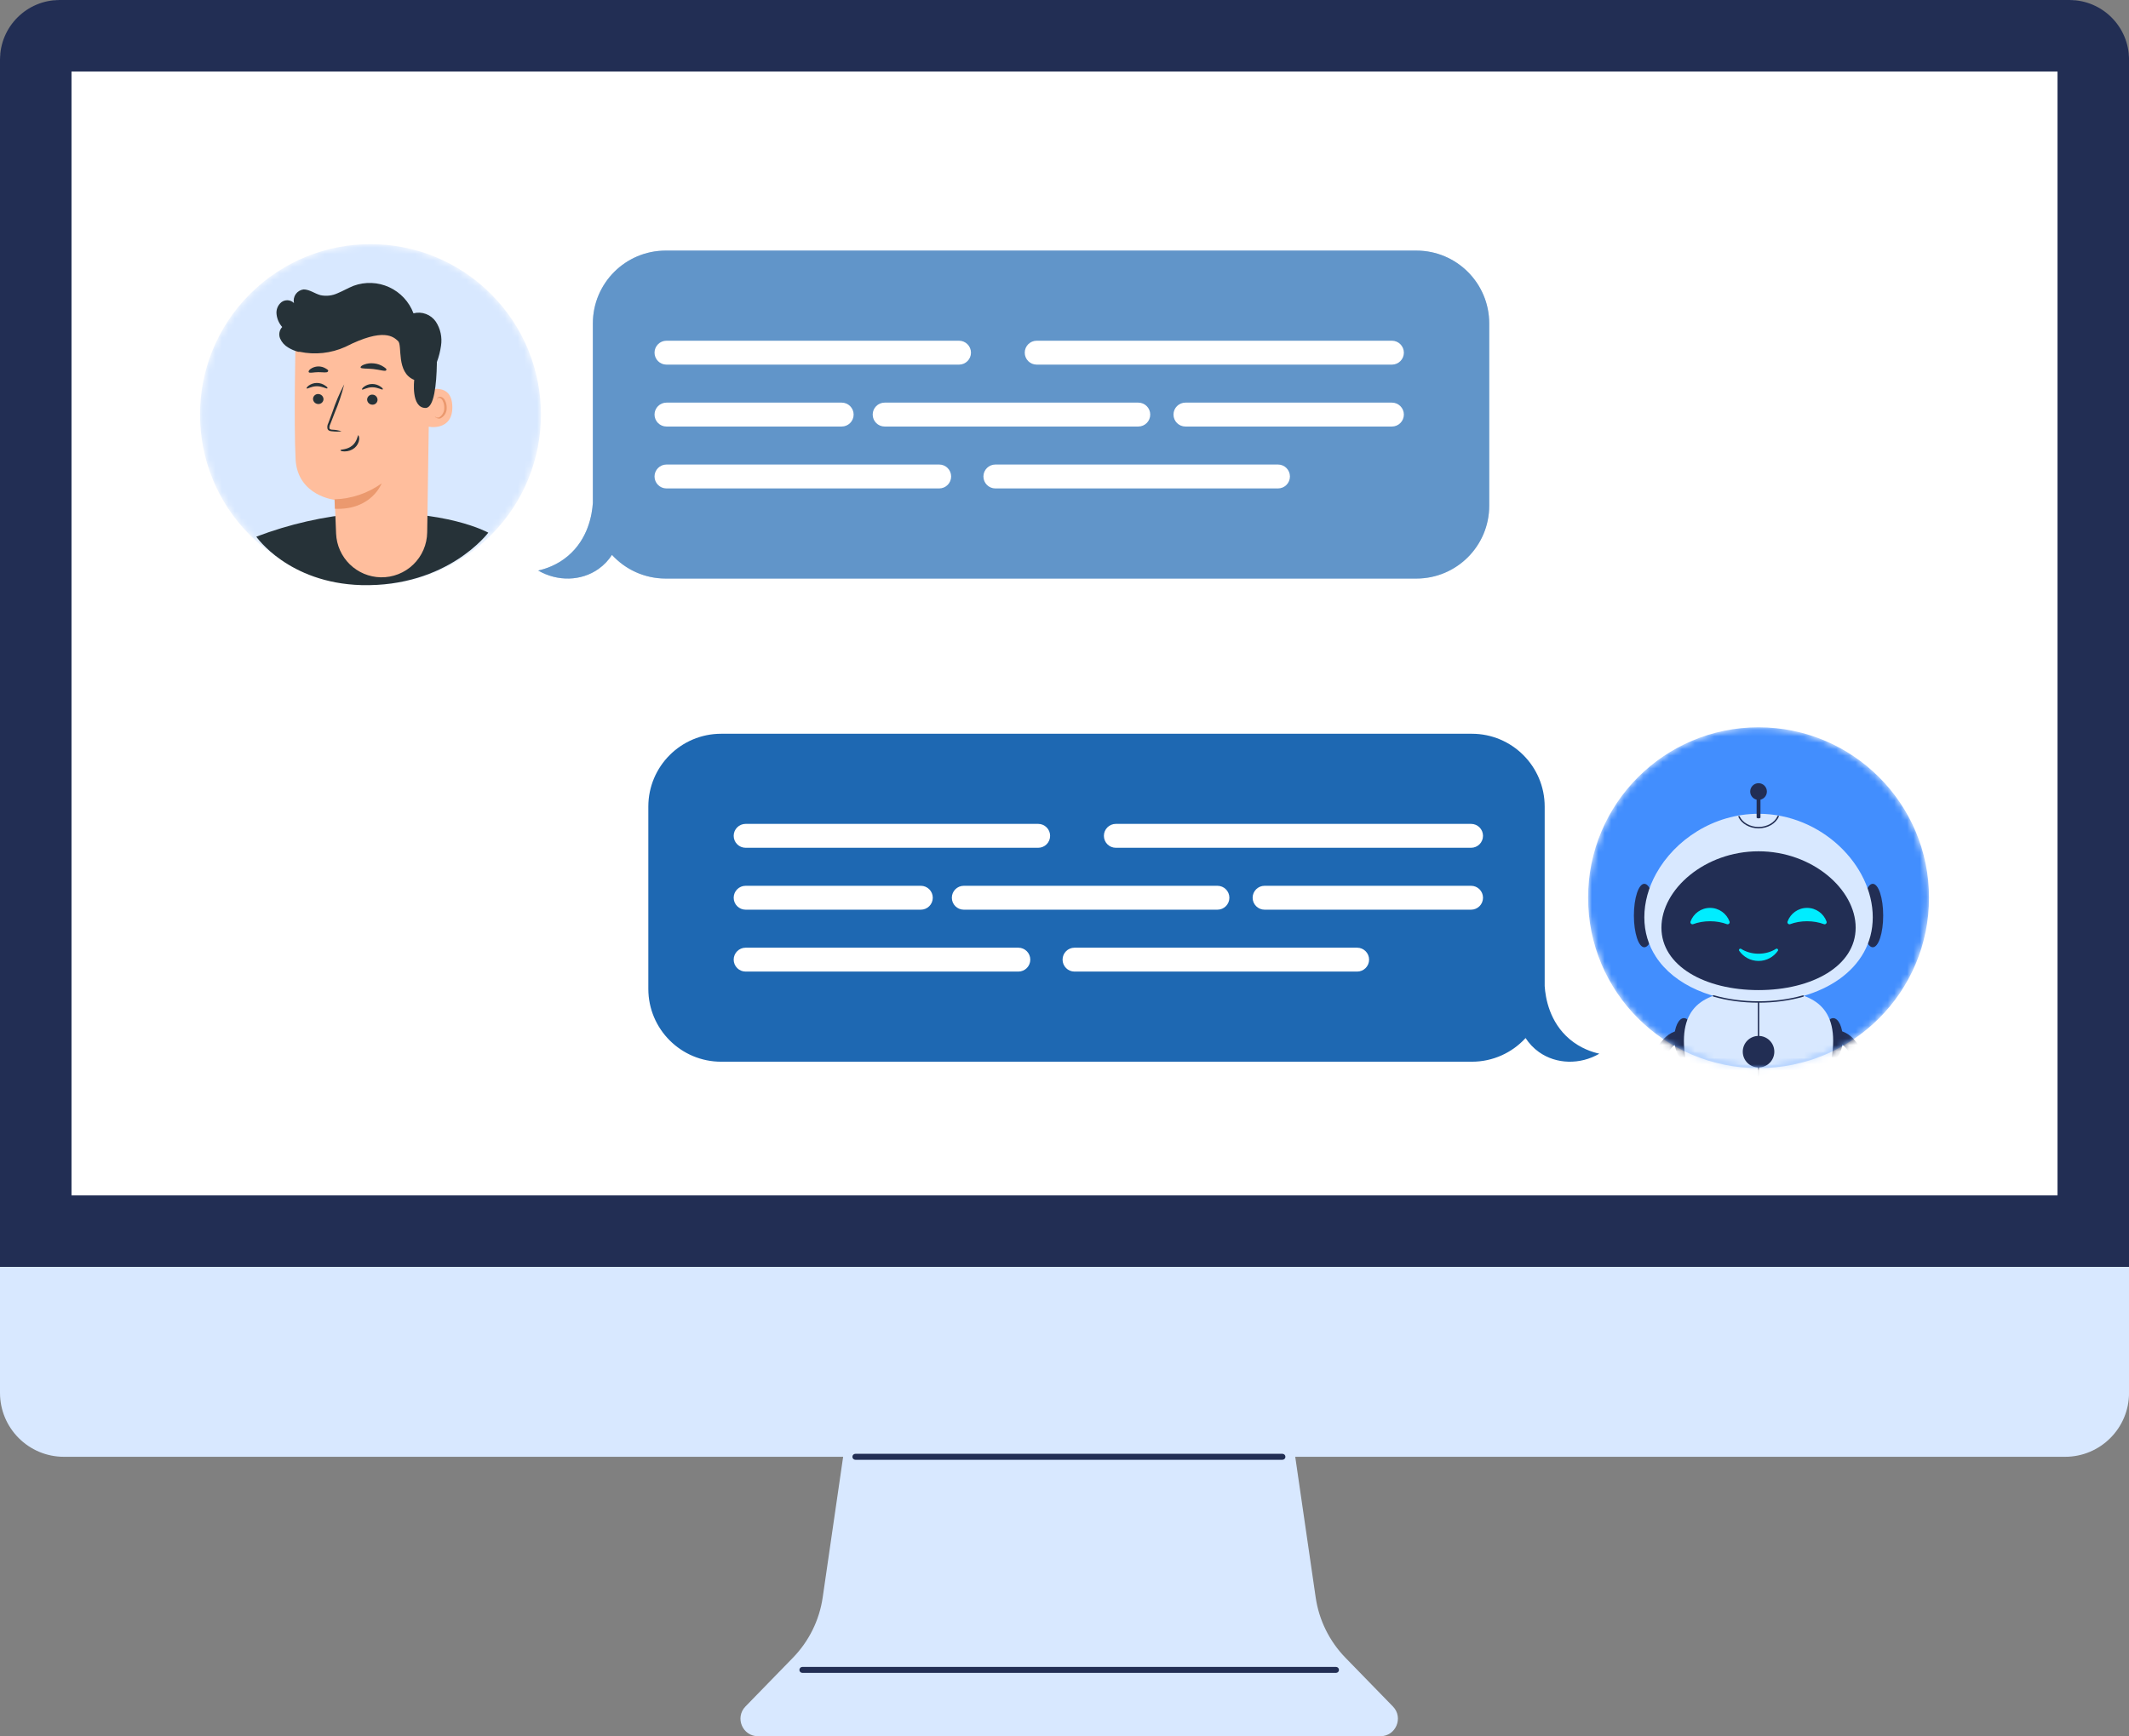 <svg width="331" height="270" viewBox="0 0 331 270" fill="none" xmlns="http://www.w3.org/2000/svg">
<rect x="0" y="0" width="331" height="270" fill="#808080" stroke="none"/>
<path d="M321.062 226.545H9.944C4.452 226.545 0 222.093 0 216.6V9.944C0 4.452 4.452 0 9.944 0H321.062C326.554 0 331.006 4.452 331.006 9.944V216.6C331.006 222.093 326.554 226.545 321.062 226.545Z" fill="#D8E8FF"/>
<path d="M331.006 197.014H0V9.274C0 4.152 4.152 0 9.274 0H321.733C326.854 0 331.006 4.152 331.006 9.274L331.006 197.014Z" fill="#222E54"/>
<path d="M319.887 11.119H11.118V185.895H319.887V11.119Z" fill="white"/>
<path d="M216.56 265.374L209.182 257.796C206.686 255.231 205.064 251.943 204.549 248.401L200.295 219.122H132.163L127.908 248.401C127.394 251.943 125.772 255.231 123.275 257.796L115.898 265.374C114.216 267.101 115.44 270 117.85 270H214.608C217.017 270 218.241 267.101 216.56 265.374Z" fill="#D8E8FF"/>
<path d="M207.708 260.15H124.749C124.492 260.15 124.285 259.942 124.285 259.686C124.285 259.429 124.492 259.221 124.749 259.221H207.708C207.965 259.221 208.173 259.429 208.173 259.686C208.173 259.942 207.965 260.15 207.708 260.15Z" fill="#222E54"/>
<path d="M199.383 227.009H132.989C132.732 227.009 132.524 226.801 132.524 226.545C132.524 226.288 132.732 226.08 132.989 226.08H199.383C199.64 226.08 199.848 226.288 199.848 226.545C199.848 226.801 199.64 227.009 199.383 227.009Z" fill="#222E54"/>
<path d="M220.206 38.97H103.5C97.245 38.97 92.174 44.041 92.174 50.296V78.204C92.055 80.065 91.422 83.823 88.29 86.467C86.604 87.891 84.812 88.469 83.672 88.722C86.684 90.472 90.377 90.375 93.056 88.475C93.894 87.882 94.595 87.136 95.145 86.29C97.216 88.552 100.192 89.97 103.5 89.97H220.206C226.461 89.97 231.532 84.899 231.532 78.644V50.296C231.532 44.041 226.461 38.97 220.206 38.97Z" fill="#1E68B2"/>
<path d="M220.206 38.97H103.5C97.245 38.97 92.174 44.041 92.174 50.296V78.204C92.055 80.065 91.422 83.823 88.29 86.467C86.604 87.891 84.812 88.469 83.672 88.722C86.684 90.472 90.377 90.375 93.056 88.475C93.894 87.882 94.595 87.136 95.145 86.29C97.216 88.552 100.192 89.97 103.5 89.97H220.206C226.461 89.97 231.532 84.899 231.532 78.644V50.296C231.532 44.041 226.461 38.97 220.206 38.97Z" fill="white" fill-opacity="0.3"/>
<mask id="mask0_16114_6915" style="mask-type:luminance" maskUnits="userSpaceOnUse" x="31" y="37" width="54" height="54">
<path d="M76.341 83.212C86.691 72.861 86.691 56.08 76.341 45.729C65.99 35.379 49.209 35.379 38.858 45.729C28.508 56.08 28.508 72.861 38.858 83.212C49.209 93.562 65.99 93.562 76.341 83.212Z" fill="white"/>
</mask>
<g mask="url(#mask0_16114_6915)">
<path d="M76.341 83.212C86.691 72.861 86.691 56.08 76.341 45.729C65.99 35.379 49.209 35.379 38.858 45.729C28.508 56.08 28.508 72.861 38.858 83.212C49.209 93.562 65.99 93.562 76.341 83.212Z" fill="#D8E8FF"/>
</g>
<path d="M39.849 83.459C44.979 81.504 50.358 80.281 55.828 79.826C69.342 79.131 75.914 82.834 75.914 82.834C75.914 82.834 69.608 91.315 56.187 90.991C44.813 90.667 39.849 83.459 39.849 83.459Z" fill="#263238"/>
<path d="M59.195 89.776C57.391 89.739 55.669 89.017 54.379 87.755C53.089 86.493 52.329 84.787 52.253 82.984C52.137 80.242 52.044 77.731 52.044 77.731C52.044 77.731 46.259 77.118 45.958 71.425C45.657 65.733 45.958 52.623 45.958 52.623C49.127 51.074 52.652 50.398 56.169 50.667C59.686 50.935 63.067 52.138 65.964 54.15L66.832 54.764L66.415 82.799C66.401 83.732 66.204 84.653 65.833 85.509C65.463 86.365 64.926 87.14 64.255 87.788C63.584 88.437 62.792 88.946 61.923 89.287C61.055 89.628 60.128 89.794 59.195 89.776Z" fill="#FFBE9D"/>
<path d="M52.01 77.65C54.643 77.57 57.192 76.708 59.334 75.174C59.334 75.174 57.772 79.363 52.068 79.12L52.01 77.65Z" fill="#EB996E"/>
<path d="M66.404 60.7C66.508 60.7 70.257 59.346 70.326 63.245C70.395 67.144 66.461 66.404 66.461 66.288C66.461 66.172 66.404 60.7 66.404 60.7Z" fill="#FFBE9D"/>
<path d="M67.618 64.795C67.618 64.795 67.688 64.795 67.803 64.888C67.967 64.953 68.149 64.953 68.313 64.888C68.562 64.722 68.763 64.494 68.895 64.226C69.027 63.957 69.086 63.659 69.065 63.36C69.075 63.024 69.004 62.691 68.856 62.388C68.818 62.267 68.75 62.158 68.659 62.069C68.569 61.98 68.458 61.915 68.336 61.879C68.257 61.859 68.175 61.868 68.102 61.904C68.03 61.94 67.973 62.001 67.942 62.076C67.942 62.18 67.942 62.261 67.942 62.273C67.942 62.284 67.861 62.203 67.942 62.041C67.963 61.945 68.016 61.86 68.093 61.798C68.201 61.715 68.338 61.677 68.475 61.694C68.634 61.724 68.784 61.794 68.909 61.897C69.035 62 69.132 62.133 69.192 62.284C69.362 62.617 69.45 62.986 69.447 63.36C69.471 63.708 69.392 64.056 69.219 64.359C69.046 64.662 68.787 64.906 68.475 65.061C68.372 65.095 68.263 65.105 68.157 65.089C68.05 65.073 67.949 65.031 67.861 64.969C67.63 64.888 67.607 64.807 67.618 64.795Z" fill="#EB996E"/>
<path d="M48.666 62.007C48.666 62.219 48.747 62.422 48.894 62.575C49.041 62.729 49.241 62.819 49.453 62.828C49.556 62.836 49.66 62.823 49.758 62.791C49.857 62.758 49.948 62.707 50.026 62.639C50.105 62.572 50.169 62.489 50.216 62.396C50.262 62.303 50.29 62.203 50.297 62.099C50.297 61.887 50.216 61.683 50.069 61.53C49.922 61.377 49.722 61.287 49.511 61.278C49.407 61.268 49.302 61.28 49.203 61.312C49.104 61.343 49.012 61.395 48.933 61.463C48.855 61.531 48.79 61.614 48.744 61.707C48.698 61.801 48.672 61.903 48.666 62.007Z" fill="#263238"/>
<path d="M47.682 60.41C47.775 60.514 48.4 60.063 49.268 60.063C50.135 60.063 50.783 60.502 50.887 60.398C50.992 60.294 50.83 60.155 50.552 59.959C50.172 59.692 49.719 59.551 49.256 59.553C48.799 59.557 48.354 59.703 47.983 59.97C47.717 60.178 47.624 60.363 47.682 60.41Z" fill="#263238"/>
<path d="M57.078 62.111C57.077 62.323 57.159 62.527 57.306 62.68C57.453 62.833 57.653 62.923 57.864 62.932C57.968 62.94 58.072 62.927 58.171 62.894C58.269 62.861 58.36 62.808 58.438 62.739C58.516 62.67 58.579 62.586 58.623 62.492C58.668 62.398 58.693 62.296 58.697 62.192C58.701 61.981 58.621 61.777 58.477 61.624C58.332 61.47 58.133 61.379 57.922 61.37C57.818 61.362 57.713 61.376 57.614 61.409C57.515 61.442 57.423 61.494 57.344 61.563C57.266 61.632 57.202 61.716 57.156 61.81C57.11 61.904 57.084 62.007 57.078 62.111Z" fill="#263238"/>
<path d="M56.291 60.572C56.383 60.688 57.008 60.225 57.876 60.225C58.744 60.225 59.403 60.665 59.496 60.56C59.588 60.456 59.438 60.318 59.16 60.121C58.781 59.855 58.328 59.713 57.864 59.716C57.41 59.718 56.969 59.863 56.603 60.132C56.325 60.341 56.233 60.526 56.291 60.572Z" fill="#263238"/>
<path d="M53.109 67.075C52.649 66.923 52.17 66.837 51.686 66.82C51.466 66.82 51.246 66.751 51.211 66.6C51.199 66.367 51.251 66.135 51.362 65.929L52.021 64.229C52.637 62.786 53.136 61.296 53.514 59.774C52.781 61.162 52.165 62.61 51.674 64.101C51.443 64.703 51.235 65.258 51.038 65.814C50.893 66.083 50.852 66.396 50.922 66.693C50.954 66.772 51.004 66.843 51.069 66.899C51.133 66.956 51.21 66.996 51.292 67.017C51.413 67.051 51.537 67.07 51.663 67.075C52.143 67.134 52.629 67.134 53.109 67.075Z" fill="#263238"/>
<path d="M55.724 67.677C55.573 67.677 55.573 68.625 54.764 69.296C53.953 69.968 52.935 69.863 52.935 70.002C52.935 70.141 53.155 70.187 53.583 70.199C54.138 70.201 54.677 70.013 55.111 69.667C55.528 69.327 55.794 68.836 55.851 68.301C55.863 67.908 55.724 67.677 55.724 67.677Z" fill="#263238"/>
<path d="M56.059 57.147C56.152 57.379 57.02 57.275 58.05 57.39C59.079 57.506 59.912 57.795 60.04 57.587C60.167 57.379 59.959 57.263 59.623 57.032C59.179 56.74 58.671 56.561 58.142 56.511C57.618 56.447 57.086 56.511 56.592 56.696C56.21 56.846 56.025 57.032 56.059 57.147Z" fill="#263238"/>
<path d="M47.995 57.876C48.157 58.073 48.759 57.876 49.487 57.876C50.217 57.876 50.818 58.004 50.969 57.795C51.119 57.587 50.969 57.494 50.656 57.309C50.296 57.086 49.878 56.974 49.454 56.986C49.03 56.998 48.619 57.135 48.273 57.379C48.018 57.575 47.937 57.761 47.995 57.876Z" fill="#263238"/>
<path d="M42.996 48.862C42.953 48.508 43.002 48.148 43.137 47.818C43.273 47.488 43.491 47.198 43.772 46.977C44.059 46.768 44.411 46.668 44.765 46.696C45.12 46.723 45.452 46.876 45.704 47.127C45.65 46.889 45.647 46.642 45.695 46.403C45.742 46.163 45.84 45.937 45.98 45.737C46.121 45.538 46.302 45.37 46.511 45.245C46.721 45.119 46.954 45.039 47.196 45.01C48.134 45.01 48.92 45.657 49.823 45.901C50.719 46.091 51.653 45.985 52.484 45.6C53.329 45.253 54.115 44.79 54.972 44.443C56.775 43.783 58.766 43.863 60.511 44.665C62.255 45.467 63.612 46.926 64.286 48.724C64.928 48.559 65.604 48.595 66.225 48.827C66.846 49.058 67.38 49.475 67.757 50.02C68.48 51.122 68.768 52.454 68.567 53.757C68.444 54.63 68.227 55.487 67.919 56.314V56.603C67.861 59.739 67.503 63.418 66.172 63.441C63.858 63.441 64.402 59.079 64.402 59.079C61.532 57.922 62.597 53.688 61.891 53.039C61.185 52.392 59.681 50.887 53.687 53.942C51.461 54.945 48.972 55.213 46.583 54.706H46.433H46.352C45.809 54.562 45.291 54.339 44.813 54.046C44.254 53.726 43.812 53.235 43.552 52.646C43.426 52.348 43.389 52.02 43.447 51.701C43.504 51.383 43.653 51.088 43.876 50.853C43.383 50.297 43.075 49.601 42.996 48.862Z" fill="#263238"/>
<path d="M216.404 56.702H161.177C160.151 56.702 159.319 55.87 159.319 54.844C159.319 53.818 160.151 52.986 161.177 52.986H216.404C217.43 52.986 218.262 53.818 218.262 54.844C218.262 55.87 217.43 56.702 216.404 56.702Z" fill="white"/>
<path d="M149.101 56.702H103.621C102.594 56.702 101.762 55.87 101.762 54.844C101.762 53.818 102.594 52.986 103.621 52.986H149.101C150.127 52.986 150.959 53.818 150.959 54.844C150.959 55.87 150.127 56.702 149.101 56.702Z" fill="white"/>
<path d="M216.404 66.329H184.303C183.276 66.329 182.445 65.496 182.445 64.47C182.445 63.444 183.276 62.612 184.303 62.612H216.404C217.43 62.612 218.262 63.444 218.262 64.47C218.262 65.496 217.43 66.329 216.404 66.329Z" fill="white"/>
<path d="M176.971 66.329H137.538C136.512 66.329 135.68 65.496 135.68 64.47C135.68 63.444 136.512 62.612 137.538 62.612H176.971C177.997 62.612 178.829 63.444 178.829 64.47C178.829 65.496 177.997 66.329 176.971 66.329Z" fill="white"/>
<path d="M130.857 66.329H103.621C102.594 66.329 101.762 65.496 101.762 64.47C101.762 63.444 102.594 62.612 103.621 62.612H130.857C131.884 62.612 132.716 63.444 132.716 64.47C132.716 65.496 131.884 66.329 130.857 66.329Z" fill="white"/>
<path d="M198.692 75.955H154.754C153.727 75.955 152.895 75.123 152.895 74.097C152.895 73.07 153.727 72.238 154.754 72.238H198.692C199.718 72.238 200.55 73.07 200.55 74.097C200.55 75.123 199.718 75.955 198.692 75.955Z" fill="white"/>
<path d="M146.017 75.955H103.621C102.594 75.955 101.762 75.123 101.762 74.097C101.762 73.07 102.594 72.238 103.621 72.238H146.017C147.044 72.238 147.875 73.07 147.875 74.097C147.875 75.123 147.044 75.955 146.017 75.955Z" fill="white"/>
<path d="M112.124 114.106H228.829C235.085 114.106 240.155 119.177 240.155 125.432V153.34C240.274 155.201 240.908 158.959 244.039 161.603C245.726 163.027 247.518 163.604 248.657 163.858C245.646 165.608 241.952 165.51 239.274 163.611C238.436 163.017 237.735 162.272 237.185 161.426C235.114 163.687 232.138 165.106 228.829 165.106H112.124C105.869 165.106 100.798 160.035 100.798 153.78V125.432C100.798 119.177 105.869 114.106 112.124 114.106Z" fill="#1E68B2"/>
<path d="M228.709 131.838H173.482C172.456 131.838 171.624 131.006 171.624 129.98C171.624 128.953 172.456 128.121 173.482 128.121H228.709C229.735 128.121 230.567 128.953 230.567 129.98C230.567 131.006 229.735 131.838 228.709 131.838Z" fill="white"/>
<path d="M161.406 131.838H115.926C114.899 131.838 114.068 131.006 114.068 129.98C114.068 128.953 114.899 128.121 115.926 128.121H161.406C162.432 128.121 163.264 128.953 163.264 129.98C163.264 131.006 162.432 131.838 161.406 131.838Z" fill="white"/>
<path d="M228.709 141.464H196.608C195.581 141.464 194.75 140.632 194.75 139.606C194.75 138.579 195.581 137.748 196.608 137.748H228.709C229.735 137.748 230.567 138.579 230.567 139.606C230.567 140.632 229.735 141.464 228.709 141.464Z" fill="white"/>
<path d="M189.276 141.464H149.843C148.817 141.464 147.985 140.632 147.985 139.606C147.985 138.579 148.817 137.748 149.843 137.748H189.276C190.302 137.748 191.134 138.579 191.134 139.606C191.134 140.632 190.302 141.464 189.276 141.464Z" fill="white"/>
<path d="M143.162 141.464H115.926C114.899 141.464 114.068 140.632 114.068 139.606C114.068 138.579 114.899 137.748 115.926 137.748H143.162C144.189 137.748 145.021 138.579 145.021 139.606C145.021 140.632 144.189 141.464 143.162 141.464Z" fill="white"/>
<path d="M210.997 151.09H167.059C166.032 151.09 165.201 150.258 165.201 149.232C165.201 148.206 166.032 147.374 167.059 147.374H210.997C212.023 147.374 212.855 148.206 212.855 149.232C212.855 150.258 212.023 151.09 210.997 151.09Z" fill="white"/>
<path d="M158.322 151.09H115.926C114.9 151.09 114.068 150.258 114.068 149.232C114.068 148.206 114.9 147.374 115.926 147.374H158.322C159.349 147.374 160.181 148.206 160.181 149.232C160.181 150.258 159.349 151.09 158.322 151.09Z" fill="white"/>
<mask id="mask1_16114_6915" style="mask-type:luminance" maskUnits="userSpaceOnUse" x="246" y="113" width="54" height="54">
<path d="M273.404 166.11C288.042 166.11 299.909 154.244 299.909 139.606C299.909 124.968 288.042 113.101 273.404 113.101C258.766 113.101 246.9 124.968 246.9 139.606C246.9 154.244 258.766 166.11 273.404 166.11Z" fill="white"/>
</mask>
<g mask="url(#mask1_16114_6915)">
<path d="M273.404 166.11C288.042 166.11 299.909 154.244 299.909 139.606C299.909 124.968 288.042 113.101 273.404 113.101C258.766 113.101 246.9 124.968 246.9 139.606C246.9 154.244 258.766 166.11 273.404 166.11Z" fill="#428EFE"/>
</g>
<mask id="mask2_16114_6915" style="mask-type:luminance" maskUnits="userSpaceOnUse" x="246" y="113" width="54" height="54">
<path d="M273.404 166.11C288.042 166.11 299.909 154.244 299.909 139.606C299.909 124.968 288.042 113.101 273.404 113.101C258.766 113.101 246.9 124.968 246.9 139.606C246.9 154.244 258.766 166.11 273.404 166.11Z" fill="white"/>
</mask>
<g mask="url(#mask2_16114_6915)">
<path d="M290.387 171.854C290.715 167.023 290.005 163.596 288.277 161.67C287.071 160.324 285.804 160.235 285.663 160.229L285.588 162.057C285.588 162.057 285.58 162.057 285.566 162.056C285.6 162.059 286.422 162.148 287.207 163.258C288.01 164.394 288.897 166.786 288.562 171.73L290.387 171.854Z" fill="#222E54"/>
<path d="M287.126 168.774C287.126 171.541 288.022 175.138 289.126 175.138C290.23 175.138 291.125 171.541 291.125 168.774C291.125 166.006 290.23 165.116 289.126 165.116C288.021 165.116 287.126 166.006 287.126 168.774Z" fill="#D8E8FF"/>
<path d="M287.651 166.516C287.675 166.516 287.698 166.509 287.718 166.494C287.951 166.317 288.444 166.019 289.124 166.019C289.125 166.019 289.125 166.019 289.125 166.019C289.772 166.019 290.25 166.291 290.477 166.454C290.526 166.489 290.595 166.478 290.63 166.428C290.665 166.379 290.654 166.31 290.604 166.275C290.356 166.098 289.834 165.8 289.125 165.8H289.125C288.38 165.8 287.841 166.125 287.585 166.319C287.537 166.356 287.527 166.425 287.564 166.473C287.585 166.501 287.618 166.516 287.651 166.516Z" fill="#222E54"/>
<path d="M256.458 171.854L258.283 171.73C257.947 166.786 258.834 164.394 259.637 163.258C260.422 162.148 261.244 162.059 261.279 162.055C261.264 162.057 261.256 162.057 261.256 162.057L261.181 160.229C261.041 160.235 259.774 160.324 258.567 161.67C256.839 163.596 256.13 167.023 256.458 171.854Z" fill="#222E54"/>
<path d="M273.404 124.39C274.121 124.39 274.702 123.809 274.702 123.092C274.702 122.375 274.121 121.794 273.404 121.794C272.688 121.794 272.107 122.375 272.107 123.092C272.107 123.809 272.688 124.39 273.404 124.39Z" fill="#222E54"/>
<path d="M261.803 164.68C262.628 164.68 263.297 163.258 263.297 161.504C263.297 159.75 262.628 158.329 261.803 158.329C260.978 158.329 260.308 159.75 260.308 161.504C260.308 163.258 260.978 164.68 261.803 164.68Z" fill="#222E54"/>
<path d="M255.647 147.308C256.543 147.308 257.269 145.099 257.269 142.374C257.269 139.649 256.543 137.44 255.647 137.44C254.751 137.44 254.025 139.649 254.025 142.374C254.025 145.099 254.751 147.308 255.647 147.308Z" fill="#222E54"/>
<path d="M291.162 147.308C292.058 147.308 292.784 145.099 292.784 142.374C292.784 139.649 292.058 137.44 291.162 137.44C290.266 137.44 289.54 139.649 289.54 142.374C289.54 145.099 290.266 147.308 291.162 147.308Z" fill="#222E54"/>
<path d="M285.006 164.68C285.831 164.68 286.5 163.258 286.5 161.504C286.5 159.75 285.831 158.329 285.006 158.329C284.18 158.329 283.511 159.75 283.511 161.504C283.511 163.258 284.18 164.68 285.006 164.68Z" fill="#222E54"/>
<path d="M261.803 161.868C261.803 168.656 266.997 178.549 273.404 178.549C279.812 178.549 285.006 168.656 285.006 161.868C285.006 155.081 279.812 153.969 273.404 153.969C266.997 153.969 261.803 155.081 261.803 161.868Z" fill="#D8E8FF"/>
<path d="M255.647 142.647C255.647 144.943 256.288 146.998 257.432 148.762C260.314 153.209 266.382 155.818 273.404 155.818C283.211 155.818 291.162 150.729 291.162 142.647C291.162 134.565 283.211 126.55 273.404 126.55C266.422 126.55 260.381 130.612 257.48 135.87C256.306 137.996 255.647 140.319 255.647 142.647Z" fill="#D8E8FF"/>
<path d="M273.404 155.928C275.854 155.928 278.194 155.615 280.361 154.998C280.42 154.981 280.453 154.92 280.437 154.862C280.42 154.804 280.359 154.77 280.301 154.787C278.154 155.398 275.833 155.708 273.404 155.708C270.944 155.708 268.597 155.39 266.428 154.764C266.37 154.747 266.309 154.781 266.293 154.839C266.276 154.897 266.309 154.958 266.367 154.975C268.556 155.607 270.924 155.928 273.404 155.928Z" fill="#222E54"/>
<path d="M288.504 144.256C288.504 138.296 281.744 132.384 273.404 132.384C265.065 132.384 258.305 138.296 258.305 144.256C258.305 150.217 265.065 153.969 273.404 153.969C281.744 153.969 288.504 150.217 288.504 144.256Z" fill="#222E54"/>
<path d="M273.106 127.154C273.106 127.168 273.113 127.181 273.124 127.188C273.173 127.218 273.268 127.266 273.396 127.268C273.533 127.27 273.635 127.219 273.685 127.188C273.696 127.181 273.703 127.168 273.703 127.154V123.413H273.106V127.154Z" fill="#222E54"/>
<path d="M273.404 178.535C273.465 178.535 273.514 178.486 273.514 178.425V155.818C273.514 155.757 273.465 155.708 273.404 155.708C273.344 155.708 273.295 155.757 273.295 155.818V178.425C273.295 178.486 273.344 178.535 273.404 178.535Z" fill="#222E54"/>
<path d="M273.404 166.001C274.759 166.001 275.858 164.902 275.858 163.547C275.858 162.192 274.759 161.094 273.404 161.094C272.049 161.094 270.951 162.192 270.951 163.547C270.951 164.902 272.049 166.001 273.404 166.001Z" fill="#222E54"/>
<path d="M277.916 143.303C277.822 143.561 278.072 143.81 278.329 143.713C279.095 143.426 279.99 143.261 280.945 143.261C281.902 143.261 282.796 143.426 283.562 143.713C283.82 143.81 284.069 143.561 283.975 143.303C283.524 142.066 282.338 141.184 280.945 141.184C279.553 141.184 278.367 142.066 277.916 143.303Z" fill="#00EDFF"/>
<path d="M262.833 143.303C262.739 143.561 262.989 143.81 263.246 143.713C264.012 143.426 264.907 143.261 265.863 143.261C266.819 143.261 267.713 143.426 268.479 143.713C268.737 143.81 268.987 143.561 268.892 143.303C268.442 142.066 267.255 141.184 265.863 141.184C264.471 141.184 263.284 142.066 262.833 143.303Z" fill="#00EDFF"/>
<path d="M273.405 148.311C274.423 148.311 275.362 148.03 276.112 147.558C276.314 147.431 276.54 147.672 276.404 147.868C275.744 148.815 274.647 149.435 273.405 149.435C272.162 149.435 271.065 148.815 270.405 147.868C270.268 147.672 270.495 147.431 270.697 147.558C271.447 148.03 272.386 148.311 273.405 148.311Z" fill="#00EDFF"/>
<path d="M273.403 128.817C274.824 128.817 276.092 128.081 276.559 126.985C276.583 126.929 276.557 126.865 276.501 126.841C276.445 126.817 276.381 126.843 276.357 126.899C275.924 127.915 274.737 128.597 273.403 128.597C272.098 128.597 270.92 127.934 270.471 126.947C270.446 126.892 270.381 126.867 270.326 126.893C270.271 126.918 270.246 126.983 270.271 127.038C270.755 128.102 272.014 128.817 273.403 128.817Z" fill="#222E54"/>
</g>
</svg>
